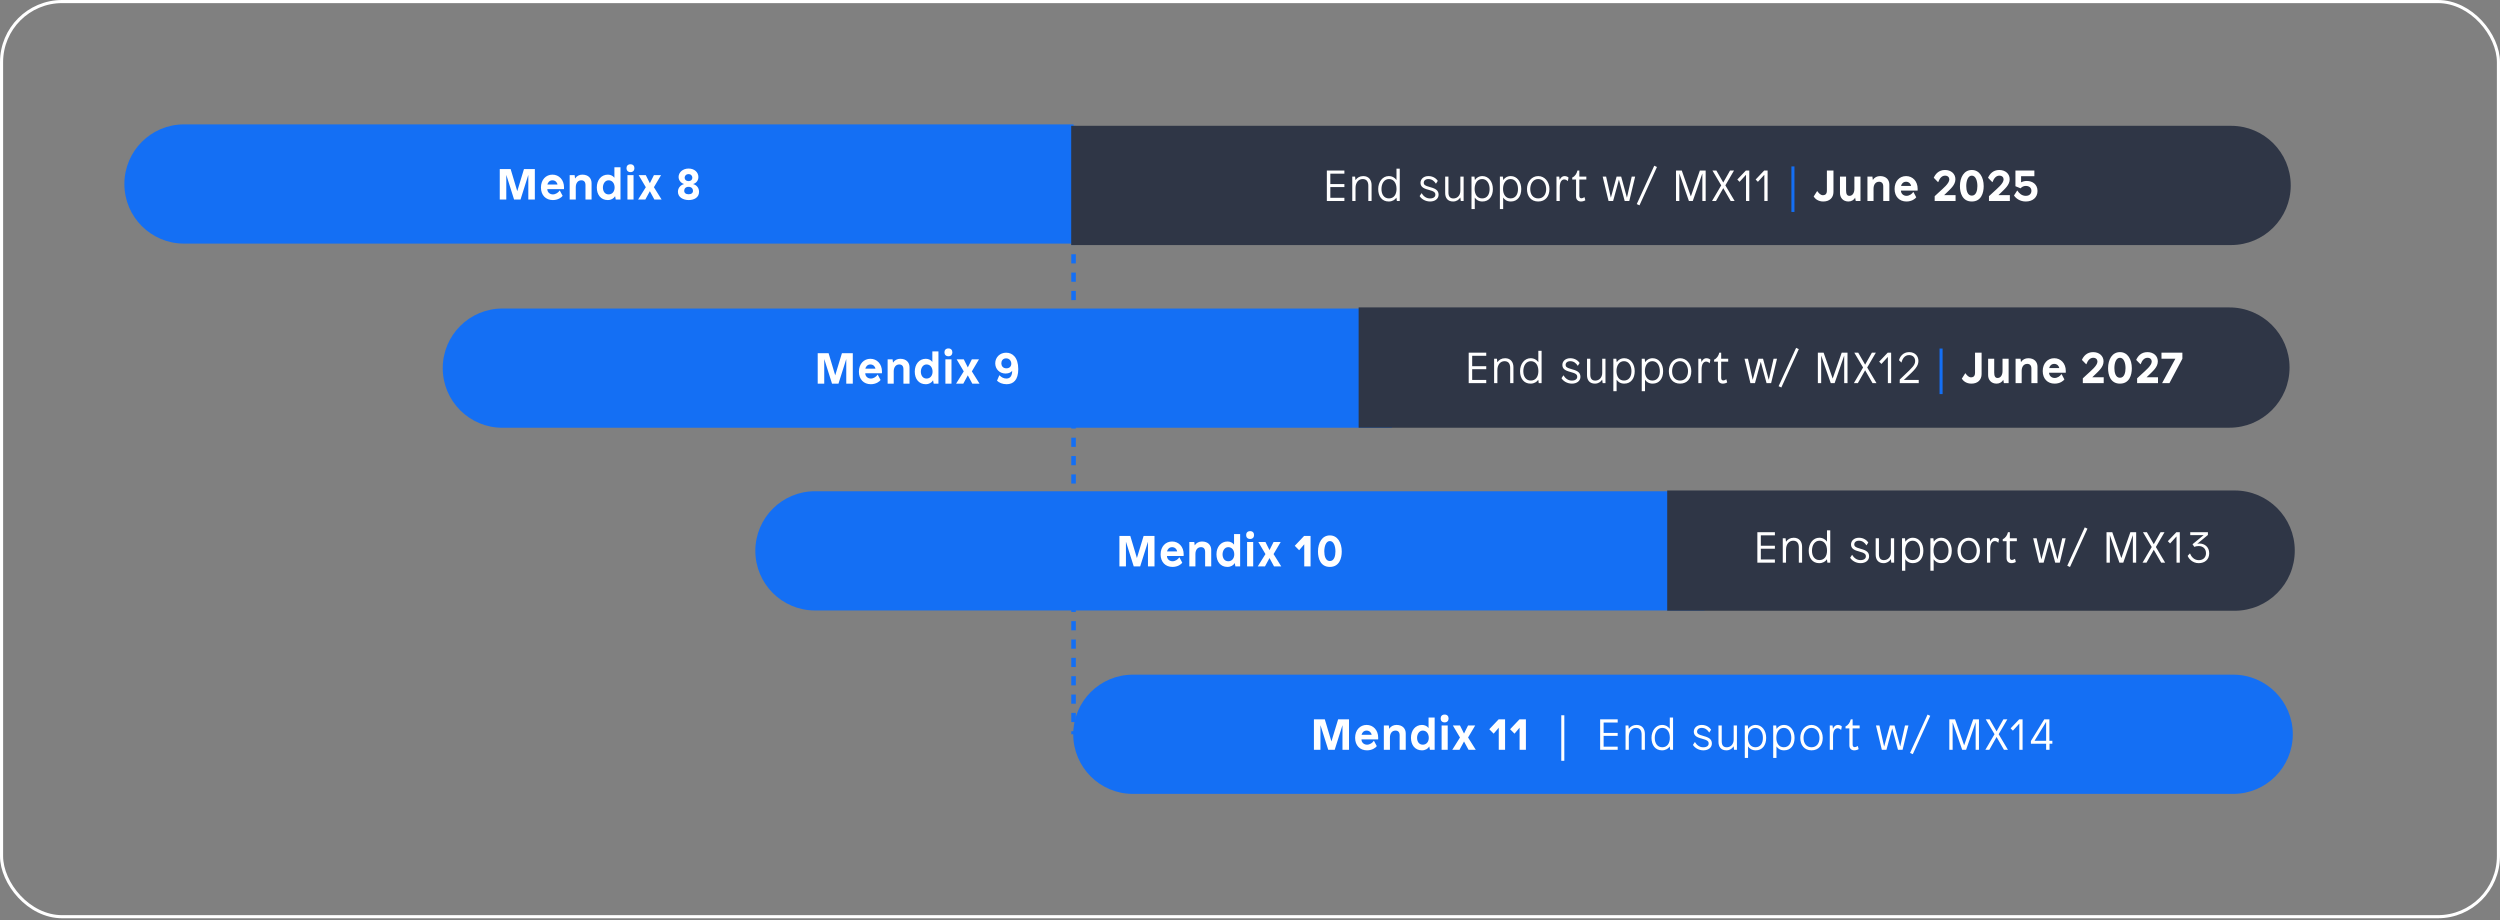 <svg width="804" height="296" viewBox="0 0 804 296" fill="none" xmlns="http://www.w3.org/2000/svg">
<rect x="0" y="0" width="804" height="296" fill="#808080" stroke="none"/>
<rect x="0.5" y="0.5" width="803" height="294.315" rx="19.5" stroke="white"/>
<path d="M345.257 40.464V236.142" stroke="#146FF4" stroke-width="1.475" stroke-dasharray="2.95 2.95"/>
<path d="M40 59.172C40 48.584 48.584 40 59.172 40H345.256V78.344H59.172C48.584 78.344 40 69.76 40 59.172Z" fill="#146FF4"/>
<path d="M169.906 64.172V56.318H169.878L167.4 64.172H165.328L162.85 56.318H162.822V64.172H160.722V54.372H164.222L166.336 61.442H166.364L168.506 54.372H172.006V64.172H169.906ZM177.666 56.164C179.766 56.164 181.39 57.816 181.39 60.266C181.39 60.49 181.376 60.826 181.376 60.826H176.014C176.014 61.792 176.798 62.52 177.792 62.52C178.744 62.52 179.612 61.876 179.948 61.302H180.046L180.942 62.982C180.634 63.458 179.5 64.34 177.792 64.34C175.538 64.34 173.97 62.786 173.97 60.308C173.97 57.802 175.566 56.164 177.666 56.164ZM177.666 57.984C176.63 57.984 176.154 58.81 176.042 59.342H179.29C179.234 58.824 178.702 57.984 177.666 57.984ZM187.268 56.164C189.27 56.164 190.25 57.396 190.25 58.894V64.172H188.29V59.524C188.29 58.446 187.758 57.984 186.96 57.984C185.798 57.984 185.168 58.936 185.168 60.21V64.172H183.208V56.332H184.804L184.93 57.368H184.972C185.448 56.612 186.302 56.164 187.268 56.164ZM198.024 64.172L197.828 63.136H197.786C197.38 63.822 196.568 64.34 195.448 64.34C193.222 64.34 191.934 62.604 191.934 60.294C191.934 57.97 193.306 56.164 195.504 56.164C196.302 56.164 197.142 56.528 197.562 57.144H197.59V53.784H199.55V64.172H198.024ZM195.728 57.984C194.496 57.984 193.894 59.244 193.894 60.294C193.894 61.484 194.496 62.52 195.728 62.52C196.904 62.52 197.66 61.596 197.66 60.294C197.66 59.02 196.946 57.984 195.728 57.984ZM202.767 52.832C203.565 52.832 204.027 53.336 204.027 54.092C204.027 54.834 203.565 55.352 202.767 55.352C201.941 55.352 201.479 54.834 201.479 54.092C201.479 53.336 201.941 52.832 202.767 52.832ZM201.787 64.172V56.332H203.747V64.172H201.787ZM212.774 64.172H210.45L208.994 61.484L207.538 64.172H205.214L207.692 60.21L205.396 56.332H207.692L208.994 58.936L210.296 56.332H212.592L210.296 60.21L212.774 64.172ZM221.454 54.204C223.344 54.204 224.604 55.422 224.604 56.92C224.604 57.97 223.988 58.88 222.924 59.174V59.202C224.072 59.538 224.814 60.434 224.814 61.694C224.814 63.57 223.148 64.34 221.496 64.34C219.704 64.34 218.024 63.444 218.024 61.666C218.024 60.462 218.808 59.538 219.984 59.188V59.174C218.906 58.824 218.234 57.928 218.234 56.906C218.234 55.492 219.522 54.204 221.454 54.204ZM221.44 55.996C220.628 55.996 220.18 56.57 220.18 57.158C220.18 57.76 220.656 58.25 221.44 58.25C222.21 58.25 222.658 57.774 222.658 57.158C222.658 56.57 222.238 55.996 221.44 55.996ZM221.44 60.084C220.488 60.084 220.04 60.686 220.04 61.344C220.04 62.03 220.544 62.478 221.454 62.478C222.364 62.478 222.868 62.044 222.868 61.358C222.868 60.7 222.392 60.084 221.44 60.084Z" fill="white"/>
<path d="M142.383 118.395C142.383 107.806 150.966 99.223 161.555 99.223H447.639V137.567H161.555C150.966 137.567 142.383 128.983 142.383 118.395Z" fill="#146FF4"/>
<path d="M272.159 123.395V115.541H272.131L269.653 123.395H267.581L265.103 115.541H265.075V123.395H262.975V113.595H266.475L268.589 120.665H268.617L270.759 113.595H274.259V123.395H272.159ZM279.919 115.387C282.019 115.387 283.643 117.039 283.643 119.489C283.643 119.713 283.629 120.049 283.629 120.049H278.267C278.267 121.015 279.051 121.743 280.045 121.743C280.997 121.743 281.865 121.099 282.201 120.525H282.299L283.195 122.205C282.887 122.681 281.753 123.563 280.045 123.563C277.791 123.563 276.223 122.009 276.223 119.531C276.223 117.025 277.819 115.387 279.919 115.387ZM279.919 117.207C278.883 117.207 278.407 118.033 278.295 118.565H281.543C281.487 118.047 280.955 117.207 279.919 117.207ZM289.521 115.387C291.523 115.387 292.503 116.619 292.503 118.117V123.395H290.543V118.747C290.543 117.669 290.011 117.207 289.213 117.207C288.051 117.207 287.421 118.159 287.421 119.433V123.395H285.461V115.555H287.057L287.183 116.591H287.225C287.701 115.835 288.555 115.387 289.521 115.387ZM300.277 123.395L300.081 122.359H300.039C299.633 123.045 298.821 123.563 297.701 123.563C295.475 123.563 294.187 121.827 294.187 119.517C294.187 117.193 295.559 115.387 297.757 115.387C298.555 115.387 299.395 115.751 299.815 116.367H299.843V113.007H301.803V123.395H300.277ZM297.981 117.207C296.749 117.207 296.147 118.467 296.147 119.517C296.147 120.707 296.749 121.743 297.981 121.743C299.157 121.743 299.913 120.819 299.913 119.517C299.913 118.243 299.199 117.207 297.981 117.207ZM305.02 112.055C305.818 112.055 306.28 112.559 306.28 113.315C306.28 114.057 305.818 114.575 305.02 114.575C304.194 114.575 303.732 114.057 303.732 113.315C303.732 112.559 304.194 112.055 305.02 112.055ZM304.04 123.395V115.555H306V123.395H304.04ZM315.027 123.395H312.703L311.247 120.707L309.791 123.395H307.467L309.945 119.433L307.649 115.555H309.945L311.247 118.159L312.549 115.555H314.845L312.549 119.433L315.027 123.395ZM323.581 113.427C325.597 113.427 327.473 114.911 327.473 118.719C327.473 122.191 325.919 123.563 323.721 123.563C322.335 123.563 321.285 123.059 320.641 122.429L321.369 120.721H321.467C322.027 121.309 322.755 121.743 323.665 121.743C325.121 121.743 325.513 120.511 325.513 119.265H325.485C325.261 119.643 324.519 120.133 323.413 120.133C321.467 120.133 320.067 118.705 320.067 116.843C320.067 114.911 321.565 113.427 323.581 113.427ZM323.567 115.247C322.517 115.247 322.027 116.045 322.027 116.829C322.027 117.585 322.475 118.453 323.651 118.453C324.645 118.453 325.233 117.837 325.233 116.969C325.233 116.143 324.687 115.247 323.567 115.247Z" fill="white"/>
<path d="M242.916 177.153C242.916 166.565 251.5 157.981 262.088 157.981H548.172V196.325H262.088C251.5 196.325 242.916 187.741 242.916 177.153Z" fill="#146FF4"/>
<path d="M369.186 182.153V174.299H369.158L366.68 182.153H364.608L362.13 174.299H362.102V182.153H360.002V172.353H363.502L365.616 179.423H365.644L367.786 172.353H371.286V182.153H369.186ZM376.946 174.145C379.046 174.145 380.67 175.797 380.67 178.247C380.67 178.471 380.656 178.807 380.656 178.807H375.294C375.294 179.773 376.078 180.501 377.072 180.501C378.024 180.501 378.892 179.857 379.228 179.283H379.326L380.222 180.963C379.914 181.439 378.78 182.321 377.072 182.321C374.818 182.321 373.25 180.767 373.25 178.289C373.25 175.783 374.846 174.145 376.946 174.145ZM376.946 175.965C375.91 175.965 375.434 176.791 375.322 177.323H378.57C378.514 176.805 377.982 175.965 376.946 175.965ZM386.548 174.145C388.55 174.145 389.53 175.377 389.53 176.875V182.153H387.57V177.505C387.57 176.427 387.038 175.965 386.24 175.965C385.078 175.965 384.448 176.917 384.448 178.191V182.153H382.488V174.313H384.084L384.21 175.349H384.252C384.728 174.593 385.582 174.145 386.548 174.145ZM397.304 182.153L397.108 181.117H397.066C396.66 181.803 395.848 182.321 394.728 182.321C392.502 182.321 391.214 180.585 391.214 178.275C391.214 175.951 392.586 174.145 394.784 174.145C395.582 174.145 396.422 174.509 396.842 175.125H396.87V171.765H398.83V182.153H397.304ZM395.008 175.965C393.776 175.965 393.174 177.225 393.174 178.275C393.174 179.465 393.776 180.501 395.008 180.501C396.184 180.501 396.94 179.577 396.94 178.275C396.94 177.001 396.226 175.965 395.008 175.965ZM402.047 170.813C402.845 170.813 403.307 171.317 403.307 172.073C403.307 172.815 402.845 173.333 402.047 173.333C401.221 173.333 400.759 172.815 400.759 172.073C400.759 171.317 401.221 170.813 402.047 170.813ZM401.067 182.153V174.313H403.027V182.153H401.067ZM412.053 182.153H409.729L408.273 179.465L406.817 182.153H404.493L406.971 178.191L404.675 174.313H406.971L408.273 176.917L409.575 174.313H411.871L409.575 178.191L412.053 182.153ZM419.446 182.153V175.069H419.418L417.808 176.959L416.394 175.531L419.404 172.353H421.476V182.153H419.446ZM427.685 172.185C430.177 172.185 431.507 174.537 431.507 177.379C431.507 179.535 430.737 182.321 427.685 182.321C424.633 182.321 423.863 179.535 423.863 177.379C423.863 174.537 425.193 172.185 427.685 172.185ZM427.685 174.005C426.439 174.005 425.893 175.671 425.893 177.337C425.893 178.723 426.271 180.431 427.685 180.431C429.099 180.431 429.477 178.723 429.477 177.337C429.477 175.671 428.931 174.005 427.685 174.005Z" fill="white"/>
<path d="M536.169 157.736H718.658C729.341 157.736 738 166.395 738 177.078C738 187.76 729.341 196.42 718.658 196.42H536.169V157.736Z" fill="#2F3646"/>
<path d="M570.807 172.167H566.285V175.513H570.807V176.465H566.285V179.923H570.807V180.945H565.165V171.145H570.807V172.167ZM576.879 172.937C578.657 172.937 579.553 174.211 579.553 175.821V180.945H578.503V176.031C578.503 174.659 577.887 173.889 576.683 173.889C575.367 173.889 574.387 175.009 574.387 176.745V180.945H573.337V173.105H574.247L574.373 174.183H574.415C574.905 173.455 575.745 172.937 576.879 172.937ZM588.61 180.945H587.686L587.546 179.909H587.504C587.07 180.553 586.244 181.113 585.054 181.113C582.884 181.113 581.68 179.433 581.68 177.095C581.68 174.785 583.108 172.937 585.082 172.937C586.272 172.937 587.112 173.553 587.532 174.169H587.56V170.557H588.61V180.945ZM585.152 173.889C583.584 173.889 582.73 175.359 582.73 177.095C582.73 178.845 583.57 180.119 585.138 180.119C586.678 180.119 587.574 178.929 587.574 177.067C587.574 175.163 586.664 173.889 585.152 173.889ZM597.851 172.937C599.433 172.937 600.427 173.833 600.847 174.477L600.273 175.359H600.217C599.741 174.575 598.957 173.889 597.837 173.889C596.759 173.889 596.325 174.533 596.325 175.065C596.325 175.625 596.563 176.017 598.481 176.521C600.343 177.011 601.099 177.669 601.099 178.943C601.099 180.231 599.951 181.113 598.369 181.113C596.787 181.113 595.513 180.231 595.009 179.363L595.611 178.453H595.653C596.227 179.405 597.123 180.133 598.327 180.133C599.545 180.133 600.063 179.559 600.063 178.943C600.063 178.271 599.797 177.837 597.767 177.319C596.003 176.871 595.289 176.241 595.289 175.079C595.289 174.001 596.185 172.937 597.851 172.937ZM609.154 180.945H608.244L608.09 179.853H608.048C607.656 180.539 606.858 181.113 605.766 181.113C604.058 181.113 603.218 179.993 603.218 178.383V173.105H604.268V178.229C604.268 179.489 604.8 180.133 605.878 180.133C607.138 180.133 608.104 179.153 608.104 177.683V173.105H609.154V180.945ZM615.198 172.937C617.214 172.937 618.558 174.785 618.558 177.095C618.558 179.433 617.354 181.113 615.198 181.113C613.98 181.113 613.196 180.539 612.762 179.881H612.734V183.549H611.684V173.105H612.636L612.776 174.183H612.804C613.21 173.539 614.036 172.937 615.198 172.937ZM615.114 173.889C613.588 173.889 612.692 175.247 612.692 177.067C612.692 178.887 613.588 180.119 615.114 180.119C616.696 180.119 617.508 178.845 617.508 177.095C617.508 175.331 616.64 173.889 615.114 173.889ZM624.33 172.937C626.346 172.937 627.69 174.785 627.69 177.095C627.69 179.433 626.486 181.113 624.33 181.113C623.112 181.113 622.328 180.539 621.894 179.881H621.866V183.549H620.816V173.105H621.768L621.908 174.183H621.936C622.342 173.539 623.168 172.937 624.33 172.937ZM624.246 173.889C622.72 173.889 621.824 175.247 621.824 177.067C621.824 178.887 622.72 180.119 624.246 180.119C625.828 180.119 626.64 178.845 626.64 177.095C626.64 175.331 625.772 173.889 624.246 173.889ZM633.14 172.937C635.226 172.937 636.752 174.799 636.752 177.095C636.752 179.419 635.478 181.113 633.14 181.113C630.816 181.113 629.528 179.405 629.528 177.095C629.528 174.799 631.04 172.937 633.14 172.937ZM633.14 173.889C631.502 173.889 630.578 175.401 630.578 177.095C630.578 178.859 631.502 180.119 633.14 180.119C634.792 180.119 635.702 178.859 635.702 177.095C635.702 175.387 634.764 173.889 633.14 173.889ZM641.616 172.937C642.176 172.937 642.666 173.175 642.89 173.427L642.666 174.547H642.624C642.358 174.239 641.966 174.015 641.518 174.015C640.664 174.015 640.062 174.869 640.062 176.549V180.945H639.012V173.105H639.894L640.034 174.141H640.062C640.174 173.833 640.664 172.937 641.616 172.937ZM646.364 173.105H648.618V174.057H646.364V179.223C646.364 179.867 646.644 180.077 647.022 180.077C647.372 180.077 647.778 179.867 647.988 179.727H648.03L648.296 180.721C648.016 180.917 647.428 181.113 646.896 181.113C646.084 181.113 645.314 180.637 645.314 179.531V174.057H644.082V173.399C644.978 173.021 645.524 172.153 645.762 171.145H646.364V173.105ZM662.425 180.945H660.955L659.107 174.127H659.079L657.231 180.945H655.761L653.871 173.105H654.977L656.489 179.839H656.517L658.351 173.105H659.821L661.655 179.839H661.683L663.209 173.105H664.315L662.425 180.945ZM671.326 170.011L665.712 182.345L664.83 181.939L670.458 169.605L671.326 170.011ZM686.992 180.945H685.928V172.153H685.9L682.848 180.945H681.602L678.55 172.153H678.522V180.945H677.458V171.145H679.306L682.204 179.433H682.246L685.13 171.145H686.992V180.945ZM693.327 175.919L696.309 180.945H695.035L692.655 176.815L690.317 180.945H689.043L691.997 175.919L689.169 171.145H690.429L692.655 175.009L694.839 171.145H696.113L693.327 175.919ZM701.021 180.945H699.971V172.559H699.929L697.899 174.785L697.171 174.043L699.929 171.145H701.021V180.945ZM710.063 172.041L706.661 174.869L706.675 174.897C706.829 174.841 707.123 174.799 707.361 174.799C708.985 174.799 710.483 175.891 710.483 177.949C710.483 179.965 709.027 181.113 707.109 181.113C705.107 181.113 703.889 179.671 703.553 178.761L704.267 177.991H704.309C704.701 178.985 705.583 180.147 707.123 180.147C708.607 180.147 709.447 179.209 709.447 177.921C709.447 176.563 708.579 175.611 707.081 175.611C706.493 175.611 706.045 175.723 705.695 175.877L705.107 175.023L708.691 172.097H704.379V171.145H710.063V172.041Z" fill="white"/>
<path d="M345.154 236.143C345.154 225.555 353.738 216.971 364.326 216.971H718.191C728.779 216.971 737.363 225.555 737.363 236.143C737.363 246.732 728.779 255.315 718.191 255.315H364.326C353.738 255.315 345.154 246.732 345.154 236.143Z" fill="#146FF4"/>
<path d="M431.741 241.143V233.289H431.713L429.235 241.143H427.163L424.685 233.289H424.657V241.143H422.557V231.343H426.057L428.171 238.413H428.199L430.341 231.343H433.841V241.143H431.741ZM439.501 233.135C441.601 233.135 443.225 234.787 443.225 237.237C443.225 237.461 443.211 237.797 443.211 237.797H437.849C437.849 238.763 438.633 239.491 439.627 239.491C440.579 239.491 441.447 238.847 441.783 238.273H441.881L442.777 239.953C442.469 240.429 441.335 241.311 439.627 241.311C437.373 241.311 435.805 239.757 435.805 237.279C435.805 234.773 437.401 233.135 439.501 233.135ZM439.501 234.955C438.465 234.955 437.989 235.781 437.877 236.313H441.125C441.069 235.795 440.537 234.955 439.501 234.955ZM449.103 233.135C451.105 233.135 452.085 234.367 452.085 235.865V241.143H450.125V236.495C450.125 235.417 449.593 234.955 448.795 234.955C447.633 234.955 447.003 235.907 447.003 237.181V241.143H445.043V233.303H446.639L446.765 234.339H446.807C447.283 233.583 448.137 233.135 449.103 233.135ZM459.859 241.143L459.663 240.107H459.621C459.215 240.793 458.403 241.311 457.283 241.311C455.057 241.311 453.769 239.575 453.769 237.265C453.769 234.941 455.141 233.135 457.339 233.135C458.137 233.135 458.977 233.499 459.397 234.115H459.425V230.755H461.385V241.143H459.859ZM457.563 234.955C456.331 234.955 455.729 236.215 455.729 237.265C455.729 238.455 456.331 239.491 457.563 239.491C458.739 239.491 459.495 238.567 459.495 237.265C459.495 235.991 458.781 234.955 457.563 234.955ZM464.602 229.803C465.4 229.803 465.862 230.307 465.862 231.063C465.862 231.805 465.4 232.323 464.602 232.323C463.776 232.323 463.314 231.805 463.314 231.063C463.314 230.307 463.776 229.803 464.602 229.803ZM463.622 241.143V233.303H465.582V241.143H463.622ZM474.609 241.143H472.285L470.829 238.455L469.373 241.143H467.049L469.527 237.181L467.231 233.303H469.527L470.829 235.907L472.131 233.303H474.427L472.131 237.181L474.609 241.143ZM482.001 241.143V234.059H481.973L480.363 235.949L478.949 234.521L481.959 231.343H484.031V241.143H482.001ZM488.7 241.143V234.059H488.672L487.062 235.949L485.648 234.521L488.658 231.343H490.73V241.143H488.7ZM503.086 244.671H502.106V230.027H503.086V244.671ZM520.249 232.365H515.727V235.711H520.249V236.663H515.727V240.121H520.249V241.143H514.607V231.343H520.249V232.365ZM526.321 233.135C528.099 233.135 528.995 234.409 528.995 236.019V241.143H527.945V236.229C527.945 234.857 527.329 234.087 526.125 234.087C524.809 234.087 523.829 235.207 523.829 236.943V241.143H522.779V233.303H523.689L523.815 234.381H523.857C524.347 233.653 525.187 233.135 526.321 233.135ZM538.053 241.143H537.129L536.989 240.107H536.947C536.513 240.751 535.687 241.311 534.497 241.311C532.327 241.311 531.123 239.631 531.123 237.293C531.123 234.983 532.551 233.135 534.525 233.135C535.715 233.135 536.555 233.751 536.975 234.367H537.003V230.755H538.053V241.143ZM534.595 234.087C533.027 234.087 532.173 235.557 532.173 237.293C532.173 239.043 533.013 240.317 534.581 240.317C536.121 240.317 537.017 239.127 537.017 237.265C537.017 235.361 536.107 234.087 534.595 234.087ZM547.293 233.135C548.875 233.135 549.869 234.031 550.289 234.675L549.715 235.557H549.659C549.183 234.773 548.399 234.087 547.279 234.087C546.201 234.087 545.767 234.731 545.767 235.263C545.767 235.823 546.005 236.215 547.923 236.719C549.785 237.209 550.541 237.867 550.541 239.141C550.541 240.429 549.393 241.311 547.811 241.311C546.229 241.311 544.955 240.429 544.451 239.561L545.053 238.651H545.095C545.669 239.603 546.565 240.331 547.769 240.331C548.987 240.331 549.505 239.757 549.505 239.141C549.505 238.469 549.239 238.035 547.209 237.517C545.445 237.069 544.731 236.439 544.731 235.277C544.731 234.199 545.627 233.135 547.293 233.135ZM558.597 241.143H557.687L557.533 240.051H557.491C557.099 240.737 556.301 241.311 555.209 241.311C553.501 241.311 552.661 240.191 552.661 238.581V233.303H553.711V238.427C553.711 239.687 554.243 240.331 555.321 240.331C556.581 240.331 557.547 239.351 557.547 237.881V233.303H558.597V241.143ZM564.64 233.135C566.656 233.135 568 234.983 568 237.293C568 239.631 566.796 241.311 564.64 241.311C563.422 241.311 562.638 240.737 562.204 240.079H562.176V243.747H561.126V233.303H562.078L562.218 234.381H562.246C562.652 233.737 563.478 233.135 564.64 233.135ZM564.556 234.087C563.03 234.087 562.134 235.445 562.134 237.265C562.134 239.085 563.03 240.317 564.556 240.317C566.138 240.317 566.95 239.043 566.95 237.293C566.95 235.529 566.082 234.087 564.556 234.087ZM573.773 233.135C575.789 233.135 577.133 234.983 577.133 237.293C577.133 239.631 575.929 241.311 573.773 241.311C572.555 241.311 571.771 240.737 571.337 240.079H571.309V243.747H570.259V233.303H571.211L571.351 234.381H571.379C571.785 233.737 572.611 233.135 573.773 233.135ZM573.689 234.087C572.163 234.087 571.267 235.445 571.267 237.265C571.267 239.085 572.163 240.317 573.689 240.317C575.271 240.317 576.083 239.043 576.083 237.293C576.083 235.529 575.215 234.087 573.689 234.087ZM582.583 233.135C584.669 233.135 586.195 234.997 586.195 237.293C586.195 239.617 584.921 241.311 582.583 241.311C580.259 241.311 578.971 239.603 578.971 237.293C578.971 234.997 580.483 233.135 582.583 233.135ZM582.583 234.087C580.945 234.087 580.021 235.599 580.021 237.293C580.021 239.057 580.945 240.317 582.583 240.317C584.235 240.317 585.145 239.057 585.145 237.293C585.145 235.585 584.207 234.087 582.583 234.087ZM591.059 233.135C591.619 233.135 592.109 233.373 592.333 233.625L592.109 234.745H592.067C591.801 234.437 591.409 234.213 590.961 234.213C590.107 234.213 589.505 235.067 589.505 236.747V241.143H588.455V233.303H589.337L589.477 234.339H589.505C589.617 234.031 590.107 233.135 591.059 233.135ZM595.806 233.303H598.06V234.255H595.806V239.421C595.806 240.065 596.086 240.275 596.464 240.275C596.814 240.275 597.22 240.065 597.43 239.925H597.472L597.738 240.919C597.458 241.115 596.87 241.311 596.338 241.311C595.526 241.311 594.756 240.835 594.756 239.729V234.255H593.524V233.597C594.42 233.219 594.966 232.351 595.204 231.343H595.806V233.303ZM611.867 241.143H610.397L608.549 234.325H608.521L606.673 241.143H605.203L603.313 233.303H604.419L605.931 240.037H605.959L607.793 233.303H609.263L611.097 240.037H611.125L612.651 233.303H613.757L611.867 241.143ZM620.769 230.209L615.155 242.543L614.273 242.137L619.901 229.803L620.769 230.209ZM636.434 241.143H635.37V232.351H635.342L632.29 241.143H631.044L627.992 232.351H627.964V241.143H626.9V231.343H628.748L631.646 239.631H631.688L634.572 231.343H636.434V241.143ZM642.77 236.117L645.752 241.143H644.478L642.098 237.013L639.76 241.143H638.486L641.44 236.117L638.612 231.343H639.872L642.098 235.207L644.282 231.343H645.556L642.77 236.117ZM650.463 241.143H649.413V232.757H649.371L647.341 234.983L646.613 234.241L649.371 231.343H650.463V241.143ZM659.085 238.231H660.037V239.183H659.127V241.143H658.035V239.183H653.135V238.315L657.433 231.343H659.085V238.231ZM658.007 232.211L654.311 238.231H658.035V232.211H658.007Z" fill="white"/>
<path d="M344.494 40.464H717.531C728.119 40.464 736.702 49.048 736.702 59.636C736.702 70.224 728.119 78.808 717.531 78.808H344.494V40.464Z" fill="#2F3646"/>
<path d="M432.356 55.858H427.834V59.204H432.356V60.156H427.834V63.614H432.356V64.636H426.714V54.836H432.356V55.858ZM438.428 56.628C440.206 56.628 441.102 57.902 441.102 59.512V64.636H440.052V59.722C440.052 58.35 439.436 57.58 438.232 57.58C436.916 57.58 435.936 58.7 435.936 60.436V64.636H434.886V56.796H435.796L435.922 57.874H435.964C436.454 57.146 437.294 56.628 438.428 56.628ZM450.159 64.636H449.235L449.095 63.6H449.053C448.619 64.244 447.793 64.804 446.603 64.804C444.433 64.804 443.229 63.124 443.229 60.786C443.229 58.476 444.657 56.628 446.631 56.628C447.821 56.628 448.661 57.244 449.081 57.86H449.109V54.248H450.159V64.636ZM446.701 57.58C445.133 57.58 444.279 59.05 444.279 60.786C444.279 62.536 445.119 63.81 446.687 63.81C448.227 63.81 449.123 62.62 449.123 60.758C449.123 58.854 448.213 57.58 446.701 57.58ZM459.4 56.628C460.982 56.628 461.976 57.524 462.396 58.168L461.822 59.05H461.766C461.29 58.266 460.506 57.58 459.386 57.58C458.308 57.58 457.874 58.224 457.874 58.756C457.874 59.316 458.112 59.708 460.03 60.212C461.892 60.702 462.648 61.36 462.648 62.634C462.648 63.922 461.5 64.804 459.918 64.804C458.336 64.804 457.062 63.922 456.558 63.054L457.16 62.144H457.202C457.776 63.096 458.672 63.824 459.876 63.824C461.094 63.824 461.612 63.25 461.612 62.634C461.612 61.962 461.346 61.528 459.316 61.01C457.552 60.562 456.838 59.932 456.838 58.77C456.838 57.692 457.734 56.628 459.4 56.628ZM470.703 64.636H469.793L469.639 63.544H469.597C469.205 64.23 468.407 64.804 467.315 64.804C465.607 64.804 464.767 63.684 464.767 62.074V56.796H465.817V61.92C465.817 63.18 466.349 63.824 467.427 63.824C468.687 63.824 469.653 62.844 469.653 61.374V56.796H470.703V64.636ZM476.747 56.628C478.763 56.628 480.107 58.476 480.107 60.786C480.107 63.124 478.903 64.804 476.747 64.804C475.529 64.804 474.745 64.23 474.311 63.572H474.283V67.24H473.233V56.796H474.185L474.325 57.874H474.353C474.759 57.23 475.585 56.628 476.747 56.628ZM476.663 57.58C475.137 57.58 474.241 58.938 474.241 60.758C474.241 62.578 475.137 63.81 476.663 63.81C478.245 63.81 479.057 62.536 479.057 60.786C479.057 59.022 478.189 57.58 476.663 57.58ZM485.879 56.628C487.895 56.628 489.239 58.476 489.239 60.786C489.239 63.124 488.035 64.804 485.879 64.804C484.661 64.804 483.877 64.23 483.443 63.572H483.415V67.24H482.365V56.796H483.317L483.457 57.874H483.485C483.891 57.23 484.717 56.628 485.879 56.628ZM485.795 57.58C484.269 57.58 483.373 58.938 483.373 60.758C483.373 62.578 484.269 63.81 485.795 63.81C487.377 63.81 488.189 62.536 488.189 60.786C488.189 59.022 487.321 57.58 485.795 57.58ZM494.69 56.628C496.776 56.628 498.302 58.49 498.302 60.786C498.302 63.11 497.028 64.804 494.69 64.804C492.366 64.804 491.078 63.096 491.078 60.786C491.078 58.49 492.59 56.628 494.69 56.628ZM494.69 57.58C493.052 57.58 492.128 59.092 492.128 60.786C492.128 62.55 493.052 63.81 494.69 63.81C496.342 63.81 497.252 62.55 497.252 60.786C497.252 59.078 496.314 57.58 494.69 57.58ZM503.165 56.628C503.725 56.628 504.215 56.866 504.439 57.118L504.215 58.238H504.173C503.907 57.93 503.515 57.706 503.067 57.706C502.213 57.706 501.611 58.56 501.611 60.24V64.636H500.561V56.796H501.443L501.583 57.832H501.611C501.723 57.524 502.213 56.628 503.165 56.628ZM507.913 56.796H510.167V57.748H507.913V62.914C507.913 63.558 508.193 63.768 508.571 63.768C508.921 63.768 509.327 63.558 509.537 63.418H509.579L509.845 64.412C509.565 64.608 508.977 64.804 508.445 64.804C507.633 64.804 506.863 64.328 506.863 63.222V57.748H505.631V57.09C506.527 56.712 507.073 55.844 507.311 54.836H507.913V56.796ZM523.974 64.636H522.504L520.656 57.818H520.628L518.78 64.636H517.31L515.42 56.796H516.526L518.038 63.53H518.066L519.9 56.796H521.37L523.204 63.53H523.232L524.758 56.796H525.864L523.974 64.636ZM532.875 53.702L527.261 66.036L526.379 65.63L532.007 53.296L532.875 53.702ZM548.541 64.636H547.477V55.844H547.449L544.397 64.636H543.151L540.099 55.844H540.071V64.636H539.007V54.836H540.855L543.753 63.124H543.795L546.679 54.836H548.541V64.636ZM554.876 59.61L557.858 64.636H556.584L554.204 60.506L551.866 64.636H550.592L553.546 59.61L550.718 54.836H551.978L554.204 58.7L556.388 54.836H557.662L554.876 59.61ZM562.57 64.636H561.52V56.25H561.478L559.448 58.476L558.72 57.734L561.478 54.836H562.57V64.636ZM568.462 64.636H567.412V56.25H567.37L565.34 58.476L564.612 57.734L567.37 54.836H568.462V64.636ZM589.642 61.724C589.642 63.572 588.41 64.804 586.366 64.804C584.7 64.804 583.734 63.922 583.272 63.208L584.364 61.486H584.462C584.91 62.144 585.512 62.774 586.212 62.774C587.08 62.774 587.528 62.34 587.528 61.262V54.836H589.642V61.724ZM596.805 64.636L596.609 63.6H596.567C596.259 64.314 595.377 64.804 594.467 64.804C592.717 64.804 591.737 63.572 591.737 62.074V56.796H593.697V61.262C593.697 62.424 594.033 62.984 594.789 62.984C595.825 62.984 596.371 61.962 596.371 60.758V56.796H598.331V64.636H596.805ZM604.631 56.628C606.633 56.628 607.613 57.86 607.613 59.358V64.636H605.653V59.988C605.653 58.91 605.121 58.448 604.323 58.448C603.161 58.448 602.531 59.4 602.531 60.674V64.636H600.571V56.796H602.167L602.293 57.832H602.335C602.811 57.076 603.665 56.628 604.631 56.628ZM612.993 56.628C615.093 56.628 616.717 58.28 616.717 60.73C616.717 60.954 616.703 61.29 616.703 61.29H611.341C611.341 62.256 612.125 62.984 613.119 62.984C614.071 62.984 614.939 62.34 615.275 61.766H615.373L616.269 63.446C615.961 63.922 614.827 64.804 613.119 64.804C610.865 64.804 609.297 63.25 609.297 60.772C609.297 58.266 610.893 56.628 612.993 56.628ZM612.993 58.448C611.957 58.448 611.481 59.274 611.369 59.806H614.617C614.561 59.288 614.029 58.448 612.993 58.448ZM625.51 54.668C627.428 54.668 628.856 55.858 628.856 57.636C628.856 59.512 627.274 60.772 625.734 62.27L625.244 62.746H628.912V64.636H622.192V63.096L623.494 61.892C624.908 60.576 626.896 59.022 626.896 57.692C626.896 57.034 626.42 56.488 625.552 56.488C624.488 56.488 623.802 57.314 623.34 58.546H623.242L621.898 57.174C622.402 55.998 623.48 54.668 625.51 54.668ZM634.135 54.668C636.627 54.668 637.957 57.02 637.957 59.862C637.957 62.018 637.187 64.804 634.135 64.804C631.083 64.804 630.313 62.018 630.313 59.862C630.313 57.02 631.643 54.668 634.135 54.668ZM634.135 56.488C632.889 56.488 632.343 58.154 632.343 59.82C632.343 61.206 632.721 62.914 634.135 62.914C635.549 62.914 635.927 61.206 635.927 59.82C635.927 58.154 635.381 56.488 634.135 56.488ZM642.968 54.668C644.886 54.668 646.314 55.858 646.314 57.636C646.314 59.512 644.732 60.772 643.192 62.27L642.702 62.746H646.37V64.636H639.65V63.096L640.952 61.892C642.366 60.576 644.354 59.022 644.354 57.692C644.354 57.034 643.878 56.488 643.01 56.488C641.946 56.488 641.26 57.314 640.798 58.546H640.7L639.356 57.174C639.86 55.998 640.938 54.668 642.968 54.668ZM649.983 56.656V58.616L650.011 58.63C650.501 58.364 651.103 58.196 651.817 58.196C653.679 58.196 655.261 59.302 655.261 61.416C655.261 63.558 653.651 64.804 651.495 64.804C649.647 64.804 648.345 63.838 647.701 62.872L648.709 61.304H648.807C649.325 62.13 650.193 62.984 651.495 62.984C652.685 62.984 653.301 62.284 653.301 61.346C653.301 60.408 652.601 59.792 651.495 59.792C650.795 59.792 650.235 60.1 649.815 60.562L648.163 59.89V54.836H654.253V56.656H649.983Z" fill="white"/>
<path d="M577.096 68.164H576.116V53.52H577.096V68.164Z" fill="#146FF4"/>
<path d="M436.936 98.868H716.977C727.659 98.868 736.319 107.527 736.319 118.21C736.319 128.892 727.659 137.552 716.977 137.552H436.936V98.868Z" fill="#2F3646"/>
<path d="M477.975 114.432H473.453V117.778H477.975V118.73H473.453V122.188H477.975V123.21H472.333V113.41H477.975V114.432ZM484.047 115.202C485.825 115.202 486.721 116.476 486.721 118.086V123.21H485.671V118.296C485.671 116.924 485.055 116.154 483.851 116.154C482.535 116.154 481.555 117.274 481.555 119.01V123.21H480.505V115.37H481.415L481.541 116.448H481.583C482.073 115.72 482.913 115.202 484.047 115.202ZM495.778 123.21H494.854L494.714 122.174H494.672C494.238 122.818 493.412 123.378 492.222 123.378C490.052 123.378 488.848 121.698 488.848 119.36C488.848 117.05 490.276 115.202 492.25 115.202C493.44 115.202 494.28 115.818 494.7 116.434H494.728V112.822H495.778V123.21ZM492.32 116.154C490.752 116.154 489.898 117.624 489.898 119.36C489.898 121.11 490.738 122.384 492.306 122.384C493.846 122.384 494.742 121.194 494.742 119.332C494.742 117.428 493.832 116.154 492.32 116.154ZM505.019 115.202C506.601 115.202 507.595 116.098 508.015 116.742L507.441 117.624H507.385C506.909 116.84 506.125 116.154 505.005 116.154C503.927 116.154 503.493 116.798 503.493 117.33C503.493 117.89 503.731 118.282 505.649 118.786C507.511 119.276 508.267 119.934 508.267 121.208C508.267 122.496 507.119 123.378 505.537 123.378C503.955 123.378 502.681 122.496 502.177 121.628L502.779 120.718H502.821C503.395 121.67 504.291 122.398 505.495 122.398C506.713 122.398 507.231 121.824 507.231 121.208C507.231 120.536 506.965 120.102 504.935 119.584C503.171 119.136 502.457 118.506 502.457 117.344C502.457 116.266 503.353 115.202 505.019 115.202ZM516.322 123.21H515.412L515.258 122.118H515.216C514.824 122.804 514.026 123.378 512.934 123.378C511.226 123.378 510.386 122.258 510.386 120.648V115.37H511.436V120.494C511.436 121.754 511.968 122.398 513.046 122.398C514.306 122.398 515.272 121.418 515.272 119.948V115.37H516.322V123.21ZM522.366 115.202C524.382 115.202 525.726 117.05 525.726 119.36C525.726 121.698 524.522 123.378 522.366 123.378C521.148 123.378 520.364 122.804 519.93 122.146H519.902V125.814H518.852V115.37H519.804L519.944 116.448H519.972C520.378 115.804 521.204 115.202 522.366 115.202ZM522.282 116.154C520.756 116.154 519.86 117.512 519.86 119.332C519.86 121.152 520.756 122.384 522.282 122.384C523.864 122.384 524.676 121.11 524.676 119.36C524.676 117.596 523.808 116.154 522.282 116.154ZM531.498 115.202C533.514 115.202 534.858 117.05 534.858 119.36C534.858 121.698 533.654 123.378 531.498 123.378C530.28 123.378 529.496 122.804 529.062 122.146H529.034V125.814H527.984V115.37H528.936L529.076 116.448H529.104C529.51 115.804 530.336 115.202 531.498 115.202ZM531.414 116.154C529.888 116.154 528.992 117.512 528.992 119.332C528.992 121.152 529.888 122.384 531.414 122.384C532.996 122.384 533.808 121.11 533.808 119.36C533.808 117.596 532.94 116.154 531.414 116.154ZM540.308 115.202C542.394 115.202 543.92 117.064 543.92 119.36C543.92 121.684 542.646 123.378 540.308 123.378C537.984 123.378 536.696 121.67 536.696 119.36C536.696 117.064 538.208 115.202 540.308 115.202ZM540.308 116.154C538.67 116.154 537.746 117.666 537.746 119.36C537.746 121.124 538.67 122.384 540.308 122.384C541.96 122.384 542.87 121.124 542.87 119.36C542.87 117.652 541.932 116.154 540.308 116.154ZM548.784 115.202C549.344 115.202 549.834 115.44 550.058 115.692L549.834 116.812H549.792C549.526 116.504 549.134 116.28 548.686 116.28C547.832 116.28 547.23 117.134 547.23 118.814V123.21H546.18V115.37H547.062L547.202 116.406H547.23C547.342 116.098 547.832 115.202 548.784 115.202ZM553.532 115.37H555.786V116.322H553.532V121.488C553.532 122.132 553.812 122.342 554.19 122.342C554.54 122.342 554.946 122.132 555.156 121.992H555.198L555.464 122.986C555.184 123.182 554.596 123.378 554.064 123.378C553.252 123.378 552.482 122.902 552.482 121.796V116.322H551.25V115.664C552.146 115.286 552.692 114.418 552.93 113.41H553.532V115.37ZM569.593 123.21H568.123L566.275 116.392H566.247L564.399 123.21H562.929L561.039 115.37H562.145L563.657 122.104H563.685L565.519 115.37H566.989L568.823 122.104H568.851L570.377 115.37H571.483L569.593 123.21ZM578.494 112.276L572.88 124.61L571.998 124.204L577.626 111.87L578.494 112.276ZM594.159 123.21H593.095V114.418H593.067L590.015 123.21H588.769L585.717 114.418H585.689V123.21H584.625V113.41H586.473L589.371 121.698H589.413L592.297 113.41H594.159V123.21ZM600.495 118.184L603.477 123.21H602.203L599.823 119.08L597.485 123.21H596.211L599.165 118.184L596.337 113.41H597.597L599.823 117.274L602.007 113.41H603.281L600.495 118.184ZM608.189 123.21H607.139V114.824H607.097L605.067 117.05L604.339 116.308L607.097 113.41H608.189V123.21ZM613.969 113.242C615.887 113.242 616.965 114.544 616.965 116.084C616.965 117.834 615.649 119.066 612.863 121.642L612.261 122.188H617.063V123.21H610.945L610.959 122.062L612.611 120.48C614.823 118.38 615.915 117.442 615.915 116.112C615.915 115.104 615.285 114.194 613.969 114.194C612.541 114.194 611.813 115.384 611.533 116.574H611.491L610.721 115.86C610.959 114.782 611.981 113.242 613.969 113.242ZM637.284 120.298C637.284 122.146 636.052 123.378 634.008 123.378C632.342 123.378 631.376 122.496 630.914 121.782L632.006 120.06H632.104C632.552 120.718 633.154 121.348 633.854 121.348C634.722 121.348 635.17 120.914 635.17 119.836V113.41H637.284V120.298ZM644.447 123.21L644.251 122.174H644.209C643.901 122.888 643.019 123.378 642.109 123.378C640.359 123.378 639.379 122.146 639.379 120.648V115.37H641.339V119.836C641.339 120.998 641.675 121.558 642.431 121.558C643.467 121.558 644.013 120.536 644.013 119.332V115.37H645.973V123.21H644.447ZM652.274 115.202C654.276 115.202 655.256 116.434 655.256 117.932V123.21H653.296V118.562C653.296 117.484 652.764 117.022 651.966 117.022C650.804 117.022 650.174 117.974 650.174 119.248V123.21H648.214V115.37H649.81L649.936 116.406H649.978C650.454 115.65 651.308 115.202 652.274 115.202ZM660.636 115.202C662.736 115.202 664.36 116.854 664.36 119.304C664.36 119.528 664.346 119.864 664.346 119.864H658.984C658.984 120.83 659.768 121.558 660.762 121.558C661.714 121.558 662.582 120.914 662.918 120.34H663.016L663.912 122.02C663.604 122.496 662.47 123.378 660.762 123.378C658.508 123.378 656.94 121.824 656.94 119.346C656.94 116.84 658.536 115.202 660.636 115.202ZM660.636 117.022C659.6 117.022 659.124 117.848 659.012 118.38H662.26C662.204 117.862 661.672 117.022 660.636 117.022ZM673.153 113.242C675.071 113.242 676.499 114.432 676.499 116.21C676.499 118.086 674.917 119.346 673.377 120.844L672.887 121.32H676.555V123.21H669.835V121.67L671.137 120.466C672.551 119.15 674.539 117.596 674.539 116.266C674.539 115.608 674.063 115.062 673.195 115.062C672.131 115.062 671.445 115.888 670.983 117.12H670.885L669.541 115.748C670.045 114.572 671.123 113.242 673.153 113.242ZM681.777 113.242C684.269 113.242 685.599 115.594 685.599 118.436C685.599 120.592 684.829 123.378 681.777 123.378C678.725 123.378 677.955 120.592 677.955 118.436C677.955 115.594 679.285 113.242 681.777 113.242ZM681.777 115.062C680.531 115.062 679.985 116.728 679.985 118.394C679.985 119.78 680.363 121.488 681.777 121.488C683.191 121.488 683.569 119.78 683.569 118.394C683.569 116.728 683.023 115.062 681.777 115.062ZM690.611 113.242C692.529 113.242 693.957 114.432 693.957 116.21C693.957 118.086 692.375 119.346 690.835 120.844L690.345 121.32H694.013V123.21H687.293V121.67L688.595 120.466C690.009 119.15 691.997 117.596 691.997 116.266C691.997 115.608 691.521 115.062 690.653 115.062C689.589 115.062 688.903 115.888 688.441 117.12H688.343L686.999 115.748C687.503 114.572 688.581 113.242 690.611 113.242ZM697.695 123.21H695.329L699.599 115.37H695.133V113.41H701.853V115.37L697.695 123.21Z" fill="white"/>
<path d="M624.738 126.738H623.758V112.094H624.738V126.738Z" fill="#146FF4"/>
</svg>
